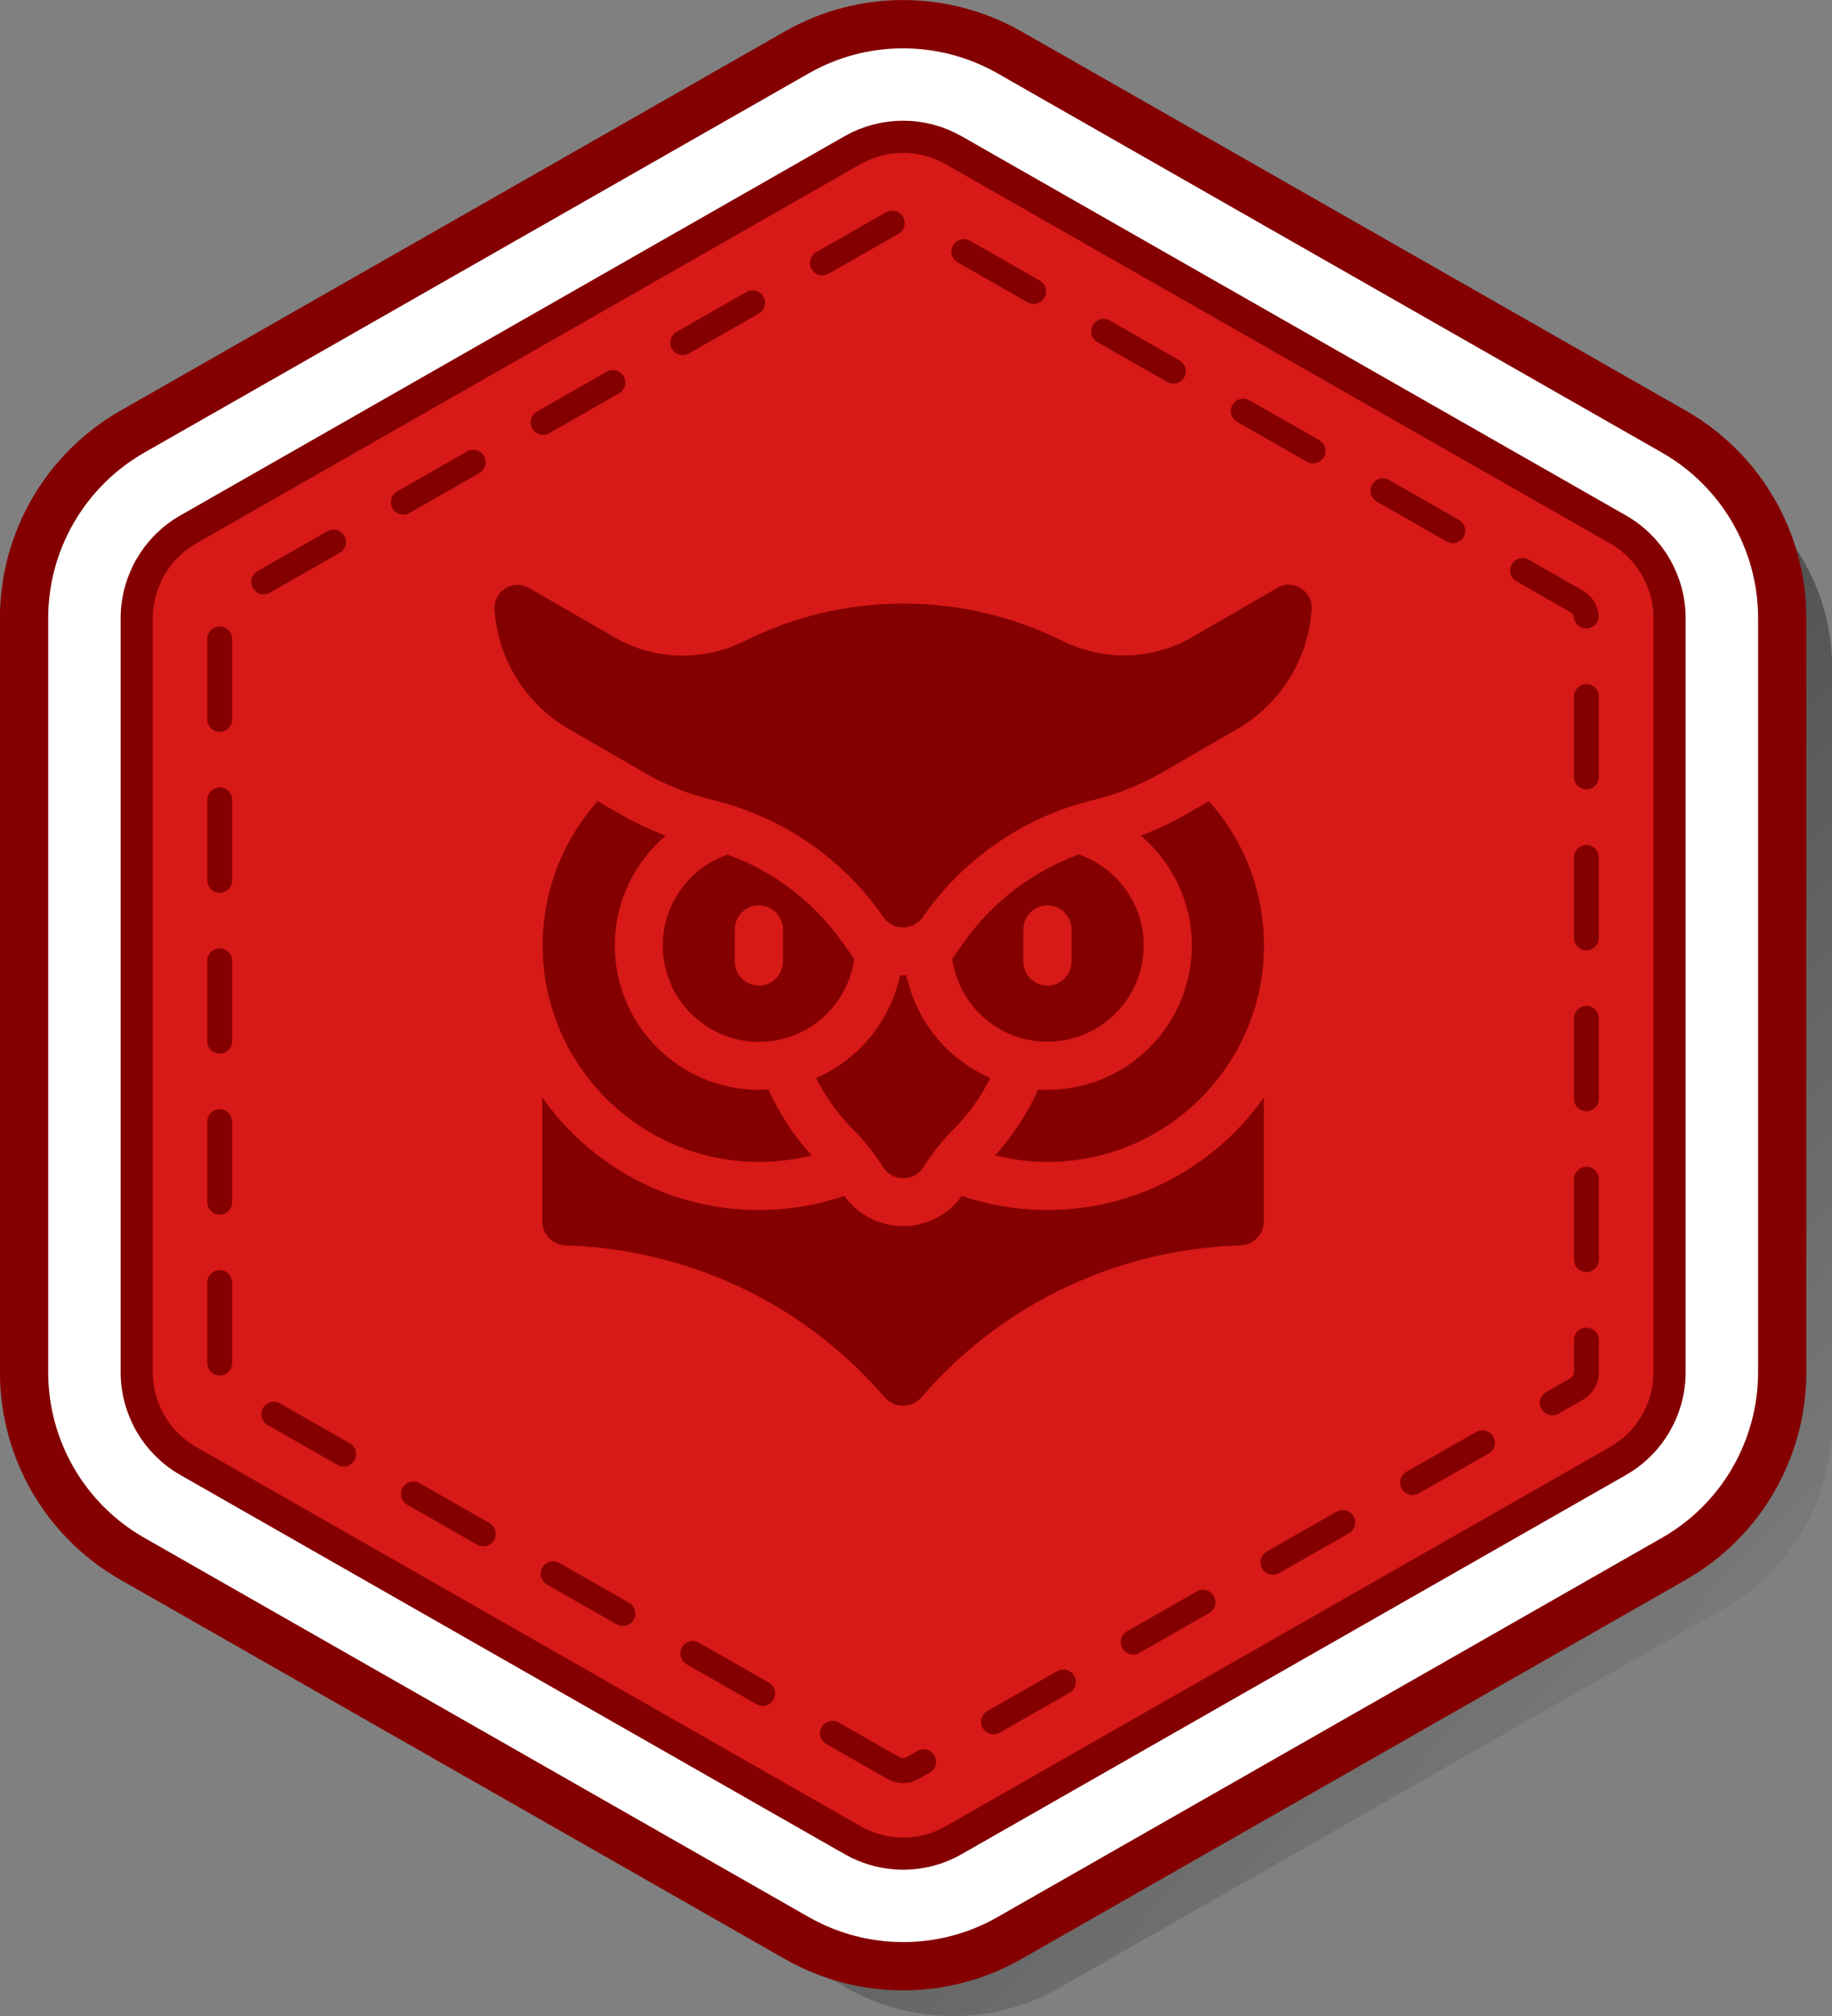 <svg xmlns="http://www.w3.org/2000/svg" xmlns:xlink="http://www.w3.org/1999/xlink" x="0px" y="0px" viewBox="0 0 110.4 121.45" style="enable-background:new 0 0 110.4 121.45;" xml:space="preserve"><rect x="0" y="0" width="110.4" height="121.45" fill="#808080" stroke="none"/><style type="text/css">	.st0{fill:#595957;}	.st1{fill:#8F7DB8;}	.st2{fill:#1646B2;}	.st3{fill:#5C3188;}	.st4{opacity:0.51;fill:#FFFFFF;}	.st5{opacity:0.61;fill:#8F7DB8;}	.st6{fill:#F9B214;}	.st7{opacity:0.51;}	.st8{fill:#FFFFFF;}	.st9{fill:url(#SVGID_00000119085234100651266090000005843170705493295547_);}	.st10{fill:url(#SVGID_00000018198192095052897300000004839353079062171311_);}	.st11{fill:url(#SVGID_00000096756616451222878190000015950872720952214969_);}	.st12{fill:url(#SVGID_00000146480116761935395060000008573347655149159312_);}	.st13{fill:url(#SVGID_00000138560257466885630540000012605265193004702380_);}	.st14{fill:url(#SVGID_00000182516861369113872820000002717640494259639730_);}	.st15{fill:url(#SVGID_00000127016541126914222250000014597428710250872457_);}	.st16{fill:url(#SVGID_00000023283504989112953790000011793353549559964846_);}	.st17{fill:url(#SVGID_00000055687165208794460020000016835733949800885912_);}	.st18{fill:url(#SVGID_00000177465456855973662430000005228081510565170105_);}	.st19{fill:url(#SVGID_00000159447290440561633350000014564514194856200636_);}	.st20{fill:#AAC8E3;}	.st21{fill:url(#SVGID_00000013152187214000243080000014140996638694722989_);}	.st22{fill:url(#SVGID_00000064339016532502558190000010244626411659321232_);}	.st23{fill:url(#SVGID_00000168810311947053848650000007427243456703864995_);}	.st24{fill:#473413;}	.st25{fill:url(#SVGID_00000044895160892825899080000011117648661983159481_);}	.st26{fill:#AEA9C9;}	.st27{fill:url(#SVGID_00000133503725671445652090000015988660942829677487_);}	.st28{fill:#241804;}	.st29{fill:url(#SVGID_00000128458221631722912080000005822987416500659868_);}	.st30{fill:#E09641;}	.st31{fill:#D48428;}	.st32{fill:#443E37;}	.st33{fill:#7F5526;}	.st34{fill:url(#SVGID_00000119097940194925317120000004631491478073232314_);}	.st35{fill:#A87848;}	.st36{fill:#6A8936;}	.st37{fill:#9CB75C;}	.st38{fill:#536B25;}	.st39{fill:url(#SVGID_00000067917706150314357760000017455251677697701772_);}	.st40{fill:url(#SVGID_00000057865226652211362410000010472470187541143467_);}	.st41{fill:url(#SVGID_00000126323366983349928810000010082922806980499625_);}	.st42{fill:#A0C14F;}	.st43{fill:#7FA03F;}	.st44{fill:url(#SVGID_00000174569664572377157040000010707476188656165023_);}	.st45{fill:url(#SVGID_00000119828846203237201270000015798739439421110660_);}	.st46{fill:url(#SVGID_00000152972525551202043810000003804373797298758588_);}	.st47{opacity:0.5;fill:#536B25;}	.st48{fill:url(#SVGID_00000127004376326772994720000003269753511151541673_);}	.st49{fill:#727026;}	.st50{fill:#8C8C33;}	.st51{fill:#A8AD44;}	.st52{fill:url(#SVGID_00000029004583756128460100000013684423290099432124_);}	.st53{opacity:0.25;fill:#75606D;}	.st54{fill:#BFBF51;}	.st55{fill:url(#SVGID_00000156559581979880529700000010799809975624826814_);}	.st56{fill:#935328;}	.st57{fill:#724120;}	.st58{fill:url(#SVGID_00000071540446762943335990000001975934539909432472_);}	.st59{fill:#F7C954;}	.st60{fill:#DBA733;}	.st61{clip-path:url(#SVGID_00000065032172880868375820000011376585856761580456_);}	.st62{fill:url(#SVGID_00000076587398246151284860000011316652503553870266_);}	.st63{fill:url(#SVGID_00000063607287941363497820000018244221459838912959_);}	.st64{fill:url(#SVGID_00000093169136867531136290000003736142576597835437_);}	.st65{fill:url(#SVGID_00000013193606690099163530000001771915864918369179_);}	.st66{fill:#082A40;}	.st67{fill:url(#SVGID_00000116951305743341415850000003494432608718797492_);}	.st68{fill:url(#SVGID_00000170960551174290915980000013275061196796098450_);}	.st69{fill:url(#SVGID_00000089560738954341068030000008388787203542257316_);}	.st70{fill:url(#SVGID_00000116914966449595191040000005849247758995917451_);}	.st71{fill:url(#SVGID_00000109726434018739327740000007617419759941282462_);}	.st72{fill:url(#SVGID_00000112601142803097732730000006467987676088076196_);}	.st73{fill:url(#SVGID_00000032610856222683377840000000720805632456191141_);}	.st74{fill:url(#SVGID_00000024704304966880724900000006572471569702461837_);}	.st75{fill:url(#SVGID_00000159451566785896471840000012131792551682677427_);}	.st76{fill:url(#SVGID_00000083082431497894366490000010278246414427519117_);}	.st77{fill:url(#SVGID_00000137102701491137108000000015211308884239892408_);}	.st78{fill:url(#SVGID_00000146473923124673204400000004775008498658612155_);}	.st79{fill:url(#SVGID_00000015330643768565577880000005658968258641765554_);}	.st80{fill:url(#SVGID_00000099619650115269723810000017551958875557877173_);}	.st81{fill:url(#SVGID_00000106833492667431683590000016059593414084355971_);}	.st82{fill:url(#SVGID_00000120544283207376135580000005547919231004786088_);}	.st83{fill:#E5E5E5;}	.st84{fill:#17C66E;}	.st85{opacity:0.48;fill:url(#SVGID_00000144321086264727991820000002996287721453859990_);}	.st86{fill:#FFFFFF;stroke:#006D34;stroke-width:2.908;stroke-miterlimit:10;}	.st87{fill:#17C66E;stroke:#006D34;stroke-width:1.939;stroke-miterlimit:10;}	.st88{fill:#006D34;}	.st89{fill:none;stroke:#006D34;stroke-width:1.5;stroke-linecap:round;stroke-miterlimit:10;stroke-dasharray:4.846;}			.st90{fill:url(#SVGID_00000142153363133149234030000010141088628920644493_);stroke:url(#SVGID_00000116222616138178121020000013225025547894746030_);stroke-width:2.5;stroke-miterlimit:10;}	.st91{opacity:0.48;fill:url(#SVGID_00000001664569940335134010000007434416476038723734_);}	.st92{fill:#FFFFFF;stroke:#5C3188;stroke-width:3.223;stroke-miterlimit:10;}	.st93{fill:none;stroke:#FFFFFF;stroke-width:1.2;stroke-linecap:round;stroke-miterlimit:10;stroke-dasharray:4.887,4.887;}	.st94{fill:#93BFE7;}	.st95{opacity:0.48;fill:url(#SVGID_00000048493396464843061670000008473271742607328703_);}	.st96{fill:#FFFFFF;stroke:#0A5787;stroke-width:2.908;stroke-miterlimit:10;}	.st97{fill:#93BFE7;stroke:#0A5787;stroke-width:1.939;stroke-miterlimit:10;}	.st98{fill:#0A5787;}	.st99{fill:none;stroke:#0A5787;stroke-width:1.5;stroke-linecap:round;stroke-miterlimit:10;stroke-dasharray:4.846;}	.st100{fill:#FFCE00;}	.st101{opacity:0.48;fill:url(#SVGID_00000132055031612954561720000003796549986492571306_);}	.st102{fill:#FFFFFF;stroke:#8E7300;stroke-width:2.908;stroke-miterlimit:10;}	.st103{fill:#FFCE00;stroke:#8E7300;stroke-width:1.939;stroke-miterlimit:10;}	.st104{fill:#8E7300;}	.st105{fill:none;stroke:#8E7300;stroke-width:1.5;stroke-linecap:round;stroke-miterlimit:10;stroke-dasharray:4.846;}	.st106{opacity:0.48;fill:url(#SVGID_00000044890906217573152860000005987635037592091313_);}	.st107{fill:#FFFFFF;stroke:#5EB3DD;stroke-width:2.908;stroke-miterlimit:10;}	.st108{fill:#1646B2;stroke:#5EB3DD;stroke-width:1.939;stroke-miterlimit:10;}	.st109{fill:#83CFED;}	.st110{fill:none;stroke:#83CFED;stroke-width:1.5;stroke-linecap:round;stroke-miterlimit:10;stroke-dasharray:4.846;}	.st111{fill:#D71918;}	.st112{opacity:0.48;fill:url(#SVGID_00000021116947777624138610000001343315870493804182_);}	.st113{fill:#FFFFFF;stroke:#840000;stroke-width:2.908;stroke-miterlimit:10;}	.st114{fill:#D71918;stroke:#840000;stroke-width:1.939;stroke-miterlimit:10;}	.st115{fill:#840000;}	.st116{fill:none;stroke:#840000;stroke-width:1.5;stroke-linecap:round;stroke-miterlimit:10;stroke-dasharray:4.846;}	.st117{fill:none;stroke:#5C3188;stroke-width:2.08;stroke-linecap:round;stroke-miterlimit:10;}	.st118{fill:#009A6C;}	.st119{fill:#064C2E;}	.st120{fill:#063D22;}	.st121{fill:#DA341F;}	.st122{fill:#00937C;}	.st123{fill:#845534;stroke:#000000;stroke-width:0.984;stroke-linecap:round;stroke-linejoin:round;stroke-miterlimit:10;}	.st124{fill:#ADB3C9;stroke:#000000;stroke-width:0.984;stroke-linecap:round;stroke-linejoin:round;stroke-miterlimit:10;}	.st125{fill:none;stroke:#000000;stroke-width:0.984;stroke-linecap:round;stroke-linejoin:round;stroke-miterlimit:10;}	.st126{fill:#D01317;stroke:#000000;stroke-width:0.984;stroke-linejoin:round;stroke-miterlimit:10;}	.st127{fill:#FCE7CC;stroke:#000000;stroke-width:0.984;stroke-linejoin:round;stroke-miterlimit:10;}	.st128{fill:#32BDEF;stroke:#000000;stroke-width:0.984;stroke-linejoin:round;stroke-miterlimit:10;}	.st129{fill:#3253A0;stroke:#000000;stroke-width:0.984;stroke-linejoin:round;stroke-miterlimit:10;}	.st130{fill:#F5A22F;stroke:#000000;stroke-width:0.984;stroke-linecap:round;stroke-miterlimit:10;}	.st131{fill:#FCE7CC;stroke:#000000;stroke-width:0.752;stroke-linejoin:round;stroke-miterlimit:10;}	.st132{fill:#F8AE37;}	.st133{fill:#848484;}	.st134{fill:none;stroke:#FFFFFF;stroke-width:6.2;stroke-linecap:round;stroke-linejoin:round;stroke-miterlimit:10;}	.st135{fill:none;stroke:#009A6C;stroke-width:2;stroke-linecap:round;stroke-miterlimit:10;}			.st136{clip-path:url(#SVGID_00000040571041902789008190000009994963120003664051_);fill:none;stroke:#8F7DB8;stroke-width:1.3;stroke-miterlimit:10;}	.st137{clip-path:url(#SVGID_00000040571041902789008190000009994963120003664051_);}	.st138{fill:none;stroke:#F9B214;stroke-miterlimit:10;}			.st139{clip-path:url(#SVGID_00000040571041902789008190000009994963120003664051_);fill:none;stroke:#009A6C;stroke-width:1.3;stroke-miterlimit:10;}	.st140{fill:none;stroke:#FFFFFF;stroke-miterlimit:10;}	.st141{fill-rule:evenodd;clip-rule:evenodd;fill:#FFFFFF;}	.st142{fill:#9085BE;}	.st143{fill:#5C3288;}	.st144{fill:#00996C;}	.st145{fill:#13493B;}	.st146{fill-rule:evenodd;clip-rule:evenodd;fill:#5C3188;}	.st147{fill:url(#SVGID_00000010275016790076617130000015227867250832395452_);}	.st148{fill:none;stroke:#7A5203;stroke-width:4.131;stroke-linecap:round;stroke-linejoin:round;stroke-miterlimit:10;}			.st149{clip-path:url(#SVGID_00000160175462621399173650000004160488159281418906_);fill:none;stroke:#8F7DB8;stroke-width:1.3;stroke-miterlimit:10;}	.st150{clip-path:url(#SVGID_00000160175462621399173650000004160488159281418906_);}			.st151{clip-path:url(#SVGID_00000160175462621399173650000004160488159281418906_);fill:none;stroke:#009A6C;stroke-width:1.3;stroke-miterlimit:10;}	.st152{fill:url(#SVGID_00000073694135710923140090000000618927425223252117_);}			.st153{clip-path:url(#SVGID_00000150813488863198044440000008416667050972537476_);fill:none;stroke:#8F7DB8;stroke-width:1.3;stroke-miterlimit:10;}	.st154{clip-path:url(#SVGID_00000150813488863198044440000008416667050972537476_);}			.st155{clip-path:url(#SVGID_00000150813488863198044440000008416667050972537476_);fill:none;stroke:#009A6C;stroke-width:1.3;stroke-miterlimit:10;}	.st156{fill:url(#SVGID_00000088110933798678313880000010687956399812665274_);}			.st157{clip-path:url(#SVGID_00000106126439950289716720000007833493453406975660_);fill:none;stroke:#8F7DB8;stroke-width:1.3;stroke-miterlimit:10;}	.st158{clip-path:url(#SVGID_00000106126439950289716720000007833493453406975660_);}			.st159{clip-path:url(#SVGID_00000106126439950289716720000007833493453406975660_);fill:none;stroke:#009A6C;stroke-width:1.3;stroke-miterlimit:10;}	.st160{fill:url(#SVGID_00000044898604541113378940000010322956175561638803_);}	.st161{clip-path:url(#SVGID_00000117676702623009213680000011141818149385022128_);}			.st162{clip-path:url(#SVGID_00000024706362926131968470000012562150685705630120_);fill:none;stroke:#8F7DB8;stroke-width:1.3;stroke-miterlimit:10;}	.st163{clip-path:url(#SVGID_00000024706362926131968470000012562150685705630120_);}			.st164{clip-path:url(#SVGID_00000024706362926131968470000012562150685705630120_);fill:none;stroke:#009A6C;stroke-width:1.3;stroke-miterlimit:10;}	.st165{fill:url(#SVGID_00000155118507888321378500000010388770061332628891_);}	.st166{fill:none;stroke:#FFFFFF;stroke-width:3.792;stroke-linecap:round;stroke-linejoin:round;stroke-miterlimit:10;}	.st167{fill:url(#SVGID_00000113325523473342976400000007696648522674251167_);}			.st168{clip-path:url(#SVGID_00000066493806407600769550000017578890014365824444_);fill:none;stroke:#8F7DB8;stroke-width:1.3;stroke-miterlimit:10;}	.st169{clip-path:url(#SVGID_00000066493806407600769550000017578890014365824444_);}			.st170{clip-path:url(#SVGID_00000066493806407600769550000017578890014365824444_);fill:none;stroke:#009A6C;stroke-width:1.3;stroke-miterlimit:10;}	.st171{fill:url(#SVGID_00000015355742954929017590000007442023655572853944_);}	.st172{fill:url(#SVGID_00000053534899015101409170000005024867031211063969_);}	.st173{fill:url(#SVGID_00000096041725380990440880000009932944993281337220_);}			.st174{clip-path:url(#SVGID_00000156546659009057672670000016323868795011430028_);fill:none;stroke:#8F7DB8;stroke-width:1.3;stroke-miterlimit:10;}	.st175{clip-path:url(#SVGID_00000156546659009057672670000016323868795011430028_);}			.st176{clip-path:url(#SVGID_00000156546659009057672670000016323868795011430028_);fill:none;stroke:#009A6C;stroke-width:1.3;stroke-miterlimit:10;}	.st177{fill:url(#SVGID_00000015350010363469107210000017850090000524623531_);}			.st178{clip-path:url(#SVGID_00000157296047785878572530000008175936223506763941_);fill:none;stroke:#8F7DB8;stroke-width:1.3;stroke-miterlimit:10;}	.st179{clip-path:url(#SVGID_00000157296047785878572530000008175936223506763941_);}			.st180{clip-path:url(#SVGID_00000157296047785878572530000008175936223506763941_);fill:none;stroke:#009A6C;stroke-width:1.3;stroke-miterlimit:10;}	.st181{fill:url(#SVGID_00000046324239797512664280000012632111482060674176_);}			.st182{clip-path:url(#SVGID_00000155122152268280295740000012025996677965025972_);fill:none;stroke:#8F7DB8;stroke-width:1.3;stroke-miterlimit:10;}	.st183{clip-path:url(#SVGID_00000155122152268280295740000012025996677965025972_);}			.st184{clip-path:url(#SVGID_00000155122152268280295740000012025996677965025972_);fill:none;stroke:#009A6C;stroke-width:1.3;stroke-miterlimit:10;}	.st185{fill:url(#SVGID_00000032616438560420022660000003413435046773280128_);}	.st186{fill:url(#SVGID_00000094590442519429049010000013258930332221186693_);}	.st187{fill:url(#SVGID_00000044870648496465870000000004895180502864735149_);}	.st188{fill:#F2F2F2;}	.st189{opacity:0.48;fill:url(#SVGID_00000039835514470621702160000012419274225782521268_);}	.st190{opacity:0.48;fill:url(#SVGID_00000134967523183876050300000004546706231329642138_);}	.st191{fill:#FFFFFF;stroke:#5C3188;stroke-width:2.908;stroke-miterlimit:10;}	.st192{fill:#8F7DB8;stroke:#5C3188;stroke-width:1.939;stroke-miterlimit:10;}	.st193{fill:none;stroke:#5C3188;stroke-width:1.5;stroke-linecap:round;stroke-miterlimit:10;stroke-dasharray:4.846;}	.st194{fill:none;stroke:#FFFFFF;stroke-width:2.731;stroke-linecap:round;stroke-linejoin:round;stroke-miterlimit:13.333;}	.st195{opacity:0.48;fill:url(#SVGID_00000016757265178328585920000004096865044871411111_);}	.st196{fill:#C89C66;}	.st197{opacity:0.48;fill:url(#SVGID_00000183218756029560023640000003830358597166007206_);}	.st198{fill:#FFFFFF;stroke:#8E5E29;stroke-width:2.908;stroke-miterlimit:10;}	.st199{fill:#C89C66;stroke:#8E5E29;stroke-width:1.939;stroke-miterlimit:10;}	.st200{fill:none;stroke:#8E5E29;stroke-width:1.5;stroke-linecap:round;stroke-miterlimit:10;stroke-dasharray:4.846;}	.st201{fill:#8E5E29;}	.st202{opacity:0.48;fill:url(#SVGID_00000104673273446726384860000006113649598228104834_);}	.st203{opacity:0.48;fill:url(#SVGID_00000041253411075239984360000007976406033193614998_);}	.st204{opacity:0.48;fill:url(#SVGID_00000049910408622064739780000007872753860648978111_);}			.st205{clip-path:url(#SVGID_00000013871136504266477440000007778979477489808830_);fill:none;stroke:#8F7DB8;stroke-width:1.3;stroke-miterlimit:10;}	.st206{clip-path:url(#SVGID_00000013871136504266477440000007778979477489808830_);}			.st207{clip-path:url(#SVGID_00000013871136504266477440000007778979477489808830_);fill:none;stroke:#009A6C;stroke-width:1.3;stroke-miterlimit:10;}	.st208{fill:url(#SVGID_00000138545395401688821090000003605584086249876415_);}	.st209{fill:url(#SVGID_00000039848098432812027390000007486470976587516090_);}	.st210{fill:url(#SVGID_00000070820476792569976160000009317417143157801093_);}	.st211{fill:none;stroke:#7A5203;stroke-width:4.465;stroke-linecap:round;stroke-linejoin:round;stroke-miterlimit:10;}			.st212{clip-path:url(#SVGID_00000034050984293714948470000007800353264114948231_);fill:none;stroke:#8F7DB8;stroke-width:1.3;stroke-miterlimit:10;}	.st213{clip-path:url(#SVGID_00000034050984293714948470000007800353264114948231_);}			.st214{clip-path:url(#SVGID_00000034050984293714948470000007800353264114948231_);fill:none;stroke:#009A6C;stroke-width:1.3;stroke-miterlimit:10;}	.st215{fill:url(#SVGID_00000005258810098121902260000013042837390143396494_);}	.st216{opacity:0.48;fill:url(#SVGID_00000103945147836496409770000002096438843391106717_);}	.st217{fill:#FFFFFF;stroke:#0A5787;stroke-width:3.356;stroke-miterlimit:10;}	.st218{fill:#93BFE7;stroke:#0A5787;stroke-width:2.237;stroke-miterlimit:10;}	.st219{fill:none;stroke:#0A5787;stroke-width:1.731;stroke-linecap:round;stroke-miterlimit:10;stroke-dasharray:5.592;}	.st220{fill:url(#SVGID_00000110466830848598866840000010732730980841210302_);}	.st221{fill:url(#SVGID_00000055668693090461810160000018013746652952948120_);}	.st222{opacity:0.48;fill:url(#SVGID_00000139267464130808542130000011724539764162737294_);}	.st223{fill:#FFFFFF;stroke:#5EB3DD;stroke-width:3.356;stroke-miterlimit:10;}	.st224{fill:#1646B2;stroke:#5EB3DD;stroke-width:2.237;stroke-miterlimit:10;}	.st225{fill:none;stroke:#83CFED;stroke-width:1.731;stroke-linecap:round;stroke-miterlimit:10;stroke-dasharray:5.592;}	.st226{opacity:0.48;fill:url(#SVGID_00000083789057712718274690000018321735377520045192_);}	.st227{fill:#FFFFFF;stroke:#8E7300;stroke-width:3.356;stroke-miterlimit:10;}	.st228{fill:#FFCE00;stroke:#8E7300;stroke-width:2.237;stroke-miterlimit:10;}	.st229{fill:none;stroke:#8E7300;stroke-width:1.731;stroke-linecap:round;stroke-miterlimit:10;stroke-dasharray:5.592;}			.st230{clip-path:url(#SVGID_00000176746844027868916300000017291616931360844204_);fill:none;stroke:#8F7DB8;stroke-width:1.3;stroke-miterlimit:10;}	.st231{clip-path:url(#SVGID_00000176746844027868916300000017291616931360844204_);}			.st232{clip-path:url(#SVGID_00000176746844027868916300000017291616931360844204_);fill:none;stroke:#009A6C;stroke-width:1.3;stroke-miterlimit:10;}	.st233{fill:url(#SVGID_00000140718195073456824920000005598090903469318037_);}	.st234{fill:url(#SVGID_00000116222973707742457730000013641661342814527366_);}	.st235{fill:url(#SVGID_00000115482399556153045100000009755345661690399144_);}			.st236{clip-path:url(#SVGID_00000003803820688760083480000011110832345791534759_);fill:none;stroke:#8F7DB8;stroke-width:1.3;stroke-miterlimit:10;}	.st237{clip-path:url(#SVGID_00000003803820688760083480000011110832345791534759_);}			.st238{clip-path:url(#SVGID_00000003803820688760083480000011110832345791534759_);fill:none;stroke:#009A6C;stroke-width:1.3;stroke-miterlimit:10;}	.st239{fill:url(#SVGID_00000057150533841272874400000012133115868765048454_);}	.st240{fill:url(#SVGID_00000158736027269392844380000016547396741721947041_);}	.st241{fill:url(#SVGID_00000183214413505828327740000005908482734110918050_);}	.st242{fill:url(#SVGID_00000041286095217081353860000007744309588799763124_);}	.st243{fill:url(#SVGID_00000012440094265854191810000011367428968073738925_);}	.st244{fill:none;stroke:#FFFFFF;stroke-width:4.465;stroke-linecap:round;stroke-linejoin:round;stroke-miterlimit:10;}			.st245{clip-path:url(#SVGID_00000134948691740805853610000009945515464055485363_);fill:none;stroke:#8F7DB8;stroke-width:1.3;stroke-miterlimit:10;}	.st246{clip-path:url(#SVGID_00000134948691740805853610000009945515464055485363_);}			.st247{clip-path:url(#SVGID_00000134948691740805853610000009945515464055485363_);fill:none;stroke:#009A6C;stroke-width:1.3;stroke-miterlimit:10;}	.st248{fill:url(#SVGID_00000106130986332162411860000012459032229983579527_);}	.st249{fill:url(#SVGID_00000008867200764034593770000007324384019919683458_);}	.st250{fill:url(#SVGID_00000072253583311175026410000004539420266777385871_);}			.st251{clip-path:url(#SVGID_00000065033068050023347940000004298434600734244510_);fill:none;stroke:#8F7DB8;stroke-width:1.3;stroke-miterlimit:10;}	.st252{clip-path:url(#SVGID_00000065033068050023347940000004298434600734244510_);}			.st253{clip-path:url(#SVGID_00000065033068050023347940000004298434600734244510_);fill:none;stroke:#009A6C;stroke-width:1.3;stroke-miterlimit:10;}	.st254{fill:url(#SVGID_00000041273394833319796320000010393000216988563110_);}	.st255{fill:url(#SVGID_00000116958130451660345320000010778549869374275489_);}	.st256{fill:url(#SVGID_00000067213816669523235400000015634220162158998455_);}	.st257{opacity:0.48;fill:url(#SVGID_00000136410597323411472880000000144457426276458928_);}	.st258{fill:#FFFFFF;stroke:#840000;stroke-width:3.356;stroke-miterlimit:10;}	.st259{fill:#D71918;stroke:#840000;stroke-width:2.237;stroke-miterlimit:10;}	.st260{fill:none;stroke:#840000;stroke-width:1.731;stroke-linecap:round;stroke-miterlimit:10;stroke-dasharray:5.592;}	.st261{fill:url(#SVGID_00000122709583363316512370000007729194766352928428_);}	.st262{fill:url(#SVGID_00000004539952205292939510000002150022131589803949_);}	.st263{opacity:0.48;fill:url(#SVGID_00000119816071168810894880000004958704877683306882_);}	.st264{fill:url(#SVGID_00000114754333565034196290000003267372664521998220_);}	.st265{fill:url(#SVGID_00000056394541431227187410000013363630725762891426_);}	.st266{fill:url(#SVGID_00000003082719907894752470000011054488839986215071_);}	.st267{fill:url(#SVGID_00000042730957442800690450000001965379815607100320_);}	.st268{fill:url(#SVGID_00000011030057515305296940000015210312397307149465_);}	.st269{fill:url(#SVGID_00000050654903712547755530000010388318780623502994_);}	.st270{fill:url(#SVGID_00000148660562260984778170000006921612092098218116_);}	.st271{fill:url(#SVGID_00000173863030349073125690000009092591311592300691_);}	.st272{fill:url(#SVGID_00000173144668587987757510000005630522633562059430_);}	.st273{fill:url(#SVGID_00000036247875757865288020000001852633562941960857_);}	.st274{fill:url(#SVGID_00000088814916308674511600000013025450135861678229_);}	.st275{fill:url(#SVGID_00000140715113214626223180000012197302322885972640_);}	.st276{fill:url(#SVGID_00000173125002935746611980000001421801300851408548_);}	.st277{fill:url(#SVGID_00000047043902997517359940000006491516551606990007_);}	.st278{fill:url(#SVGID_00000042006261223780690470000006151411698851621289_);}	.st279{fill:url(#SVGID_00000003065291282452776080000002466910399290622081_);}	.st280{fill:url(#SVGID_00000025434510174685872090000001525150931627831191_);}	.st281{fill:url(#SVGID_00000064324650811685175550000007780534790507416211_);}	.st282{fill:url(#SVGID_00000067951397164310342010000007748943779378070959_);}	.st283{fill:url(#SVGID_00000103253584594464637630000001680390708122380734_);}	.st284{fill:url(#SVGID_00000045582091431065463740000016430166128025678231_);}	.st285{fill:url(#SVGID_00000022542250062906341150000005637070123526645678_);}	.st286{fill:url(#SVGID_00000039113377825395659990000013399955703969194169_);}	.st287{fill:url(#SVGID_00000059282673273117487010000001942924402795834552_);}	.st288{fill:url(#SVGID_00000034773639640931232430000009289237146022679480_);}	.st289{fill:url(#SVGID_00000119832689842756121120000000345427980007013296_);}	.st290{fill:url(#SVGID_00000076600202929607683700000008226694978971748001_);}	.st291{fill:url(#SVGID_00000082359754115112458330000004783962606003332517_);}	.st292{clip-path:url(#SVGID_00000156564598046331370990000000312895787079787415_);}	.st293{fill:url(#SVGID_00000077320459785666666760000013069438463745709499_);}	.st294{fill:url(#SVGID_00000096739760193448559080000002375155307157775782_);}	.st295{fill:url(#SVGID_00000103261215627364649690000010469725746045492923_);}	.st296{fill:url(#SVGID_00000002372974196154954120000011199551273945947542_);}	.st297{fill:url(#SVGID_00000008845489464829486170000007051396232930879935_);}	.st298{fill:url(#SVGID_00000014614720310238622620000014856402794647914147_);}	.st299{fill:url(#SVGID_00000028291729677796736140000016409011083723419271_);}	.st300{fill:url(#SVGID_00000150065357287519616940000009896986265732555933_);}	.st301{fill:url(#SVGID_00000042696711894086995080000008722344171568392076_);}	.st302{fill:url(#SVGID_00000125589945259841417190000008135692176862462863_);}	.st303{fill:url(#SVGID_00000138544152973433291510000001944334914125137302_);}	.st304{fill:url(#SVGID_00000009549785164264301670000006258097372308914075_);}	.st305{fill:url(#SVGID_00000031206707633086859200000013905036308352206755_);}	.st306{fill:url(#SVGID_00000150797121108477422740000003369790799787086494_);}	.st307{fill:url(#SVGID_00000114039501999045412130000009638655863990574262_);}	.st308{fill:url(#SVGID_00000057856415285534050950000009601075454135252652_);}	.st309{fill:url(#SVGID_00000045577410964345535410000001181731634612366509_);}	.st310{fill:url(#SVGID_00000131325544770328411410000010181515788627763088_);}	.st311{fill:url(#SVGID_00000152221808472127665520000006177281488883895976_);}	.st312{fill:url(#SVGID_00000101084399839531575330000014275346768197207705_);}	.st313{opacity:0.48;fill:url(#SVGID_00000181079849971842520380000010850304533850167698_);}	.st314{opacity:0.48;fill:url(#SVGID_00000109015568338154163280000006542491029589667498_);}	.st315{opacity:0.48;fill:url(#SVGID_00000141415411379530238570000007938763973143763853_);}	.st316{opacity:0.48;fill:url(#SVGID_00000027593422417177861010000007698570885610353585_);}	.st317{opacity:0.48;fill:url(#SVGID_00000180333657628674140150000002683166534963615646_);}	.st318{opacity:0.48;fill:url(#SVGID_00000137830942426580291840000002960511405020873918_);}	.st319{opacity:0.48;fill:url(#SVGID_00000109007114382231895140000010676327778002810500_);}	.st320{opacity:0.48;fill:url(#SVGID_00000012468795735557249870000004711656148622136498_);}			.st321{fill:url(#SVGID_00000146495492160335157750000011526009347099968385_);stroke:url(#SVGID_00000103974838092201778560000016521394272624667786_);stroke-width:2.5;stroke-miterlimit:10;}	.st322{opacity:0.48;fill:url(#SVGID_00000119105558590284507070000007042587716113371030_);}			.st323{clip-path:url(#SVGID_00000092428973727480013540000004983785752825942962_);fill:none;stroke:#8F7DB8;stroke-width:1.3;stroke-miterlimit:10;}	.st324{clip-path:url(#SVGID_00000092428973727480013540000004983785752825942962_);}			.st325{clip-path:url(#SVGID_00000092428973727480013540000004983785752825942962_);fill:none;stroke:#009A6C;stroke-width:1.3;stroke-miterlimit:10;}	.st326{fill:url(#SVGID_00000029013878299050207460000008731950636187390865_);}	.st327{opacity:0.48;fill:url(#SVGID_00000165201709072977484460000011281464172627257246_);}	.st328{opacity:0.48;fill:url(#SVGID_00000044862038428399846320000001306567594942454439_);}	.st329{opacity:0.48;fill:url(#SVGID_00000098215150074003477980000013771556692403592362_);}	.st330{fill:#FFFFFF;stroke:#8E5E29;stroke-width:3.356;stroke-miterlimit:10;}	.st331{fill:#C89C66;stroke:#8E5E29;stroke-width:2.237;stroke-miterlimit:10;}	.st332{fill:none;stroke:#8E5E29;stroke-width:1.731;stroke-linecap:round;stroke-miterlimit:10;stroke-dasharray:5.592;}	.st333{opacity:0.48;fill:url(#SVGID_00000159436540602764114890000016129879728793998501_);}	.st334{fill:#FFFFFF;stroke:#006D34;stroke-width:3.356;stroke-miterlimit:10;}	.st335{fill:#17C66E;stroke:#006D34;stroke-width:2.237;stroke-miterlimit:10;}	.st336{fill:none;stroke:#006D34;stroke-width:1.731;stroke-linecap:round;stroke-miterlimit:10;stroke-dasharray:5.592;}	.st337{fill:#B80000;}	.st338{opacity:0.48;fill:url(#SVGID_00000004546024126810530980000010303972457212445068_);}	.st339{fill:#FFFFFF;stroke:#5C3188;stroke-width:3.356;stroke-miterlimit:10;}	.st340{fill:#8F7DB8;stroke:#5C3188;stroke-width:2.237;stroke-miterlimit:10;}	.st341{fill:none;stroke:#5C3188;stroke-width:1.731;stroke-linecap:round;stroke-miterlimit:10;stroke-dasharray:5.592;}	.st342{fill:none;stroke:#FFFFFF;stroke-width:3.151;stroke-linecap:round;stroke-linejoin:round;stroke-miterlimit:13.333;}	.st343{clip-path:url(#SVGID_00000052822431384648785210000000894782888551011224_);}	.st344{fill:#F7F7F7;}	.st345{clip-path:url(#SVGID_00000120520503311853199850000017581106613838635924_);}	.st346{clip-path:url(#SVGID_00000183929904871755146790000014997922518097535385_);}	.st347{clip-path:url(#SVGID_00000014615877648989234600000000322219705734896273_);}	.st348{clip-path:url(#SVGID_00000176021143044844425850000012111017290678087867_);}	.st349{opacity:0.13;fill:#F9B214;}	.st350{fill:#FFFFFF;stroke:#F9B214;stroke-width:1.122;stroke-miterlimit:10;}	.st351{opacity:0.28;fill:#92E5DA;}	.st352{fill:#FFFFFF;stroke:#3ED1BD;stroke-width:1.122;stroke-miterlimit:10;}	.st353{opacity:0.1;fill:#EC4040;}	.st354{fill:#FFFFFF;stroke:#EC4040;stroke-width:1.122;stroke-miterlimit:10;}	.st355{fill:none;stroke:#595957;stroke-width:1.122;stroke-miterlimit:10;}	.st356{fill:#FFFFFF;stroke:#EC4040;stroke-width:1.3;stroke-miterlimit:10;}	.st357{fill:#FFFFFF;stroke:#FF9100;stroke-width:1.3;stroke-miterlimit:10;}	.st358{fill:#FFFFFF;stroke:#5C3188;stroke-width:1.3;stroke-miterlimit:10;}	.st359{fill:none;stroke:#5C3188;stroke-width:2;stroke-linecap:round;stroke-miterlimit:10;}	.st360{fill:url(#SVGID_00000131359242471253212290000001394118383442440586_);}	.st361{fill:url(#SVGID_00000168834264646994892410000013124026676257028754_);}	.st362{fill:none;stroke:#FFFFFF;stroke-width:2.212;stroke-linecap:round;stroke-linejoin:round;stroke-miterlimit:10;}	.st363{opacity:0.48;fill:url(#SVGID_00000107561545460576413150000006560258573883176585_);}	.st364{opacity:0.48;fill:url(#SVGID_00000146494646709970279050000013628934231438224308_);}	.st365{fill:#FFFFFF;stroke:#6D0021;stroke-width:2.908;stroke-miterlimit:10;}	.st366{fill:#C61748;stroke:#6D0021;stroke-width:1.939;stroke-miterlimit:10;}	.st367{fill:none;stroke:#6D0021;stroke-width:1.5;stroke-linecap:round;stroke-miterlimit:10;stroke-dasharray:4.846;}	.st368{opacity:0.48;fill:url(#SVGID_00000180359967296278347310000014642722970603925144_);}	.st369{fill:#FFFFFF;stroke:#B56700;stroke-width:2.908;stroke-miterlimit:10;}	.st370{fill:#E28D1A;stroke:#B56700;stroke-width:1.939;stroke-miterlimit:10;}	.st371{fill:none;stroke:#B56700;stroke-width:1.5;stroke-linecap:round;stroke-miterlimit:10;stroke-dasharray:4.846;}	.st372{opacity:0.48;fill:url(#SVGID_00000004526244127742757800000008563897998616857002_);}	.st373{fill:#FFFFFF;stroke:#47006D;stroke-width:2.908;stroke-miterlimit:10;}	.st374{fill:#8C17C6;stroke:#47006D;stroke-width:1.939;stroke-miterlimit:10;}	.st375{fill:none;stroke:#47006D;stroke-width:1.5;stroke-linecap:round;stroke-miterlimit:10;stroke-dasharray:4.846;}	.st376{opacity:0.48;fill:url(#SVGID_00000083802978286288789040000008120983644596621219_);}	.st377{fill:#FFFFFF;stroke:#003A6D;stroke-width:2.908;stroke-miterlimit:10;}	.st378{fill:#1771C6;stroke:#003A6D;stroke-width:1.939;stroke-miterlimit:10;}	.st379{fill:none;stroke:#003A6D;stroke-width:1.5;stroke-linecap:round;stroke-miterlimit:10;stroke-dasharray:4.846;}	.st380{opacity:0.48;fill:url(#SVGID_00000178925646703509103900000008572166827806527389_);}	.st381{fill:#FFFFFF;stroke:#B88A00;stroke-width:2.908;stroke-miterlimit:10;}	.st382{fill:#E3B21A;stroke:#B88A00;stroke-width:1.939;stroke-miterlimit:10;}	.st383{fill:none;stroke:#B88A00;stroke-width:1.5;stroke-linecap:round;stroke-miterlimit:10;stroke-dasharray:4.846;}	.st384{opacity:0.48;fill:url(#SVGID_00000023258616495911893660000005285270703732127405_);}	.st385{fill:#FFFFFF;stroke:#008F83;stroke-width:2.908;stroke-miterlimit:10;}	.st386{fill:#19D3C7;stroke:#008F83;stroke-width:1.939;stroke-miterlimit:10;}	.st387{fill:none;stroke:#008F83;stroke-width:1.5;stroke-linecap:round;stroke-miterlimit:10;stroke-dasharray:4.846;}	.st388{opacity:0.48;fill:url(#SVGID_00000010294827265669991690000009711528488554233790_);}	.st389{fill:#FFFFFF;stroke:#426300;stroke-width:2.908;stroke-miterlimit:10;}	.st390{fill:#82BC16;stroke:#426300;stroke-width:1.939;stroke-miterlimit:10;}	.st391{fill:none;stroke:#426300;stroke-width:1.5;stroke-linecap:round;stroke-miterlimit:10;stroke-dasharray:4.846;}	.st392{fill:#426300;}	.st393{fill-rule:evenodd;clip-rule:evenodd;fill:#996D00;}	.st394{fill:#007F70;}	.st395{fill:#003A6D;}	.st396{fill:#995300;}	.st397{fill:#6D0021;}	.st398{fill:#47006D;}	.st399{fill:#E28D1A;}	.st400{fill:#C61748;}	.st401{fill:#8C17C6;}	.st402{fill:#1771C6;}	.st403{fill:#19D3C7;}	.st404{fill:#E3B21A;}	.st405{fill:#82BC16;}	.st406{fill:url(#SVGID_00000098902327657674082470000011269983200446292647_);}	.st407{fill:url(#SVGID_00000010993404123833594220000006573870907831450536_);}	.st408{fill:url(#SVGID_00000031925962258737448630000008170558919625072831_);}	.st409{fill:url(#SVGID_00000165926526747955237600000009063767605841022597_);}	.st410{fill:url(#SVGID_00000175283207444018450700000013738884991082620841_);}	.st411{fill:url(#SVGID_00000123440152047320621820000011995449937550894211_);}	.st412{fill:url(#SVGID_00000100342655111522037480000010909489152224386985_);}	.st413{fill:#A8A419;}	.st414{fill:url(#SVGID_00000075158173874583412460000004222058944399014843_);}	.st415{fill:#7A7A7A;}	.st416{fill:url(#SVGID_00000176028629906178456790000001925700775683282589_);}	.st417{fill:url(#SVGID_00000030453840124574707120000015480197786753152900_);}	.st418{fill:url(#SVGID_00000041998930476431174640000011344842920996333982_);}	.st419{fill:url(#SVGID_00000176760589456036546480000003071061002276739720_);}	.st420{fill:url(#SVGID_00000160191444723285094710000014322701988820107158_);}	.st421{fill:url(#SVGID_00000069376294499916980850000005219233843304653490_);}	.st422{fill:url(#SVGID_00000025424706095179744270000011328074195808860811_);}	.st423{fill:url(#SVGID_00000077299048796642942050000011078216111178613403_);}	.st424{fill:url(#SVGID_00000100374401240047854900000009592364375782638987_);}	.st425{fill:url(#SVGID_00000013879344698235551410000004399375622949239998_);}	.st426{fill:#624897;}	.st427{fill:url(#SVGID_00000019637213998159383670000017286379694426396574_);}	.st428{fill:url(#SVGID_00000096751116627391805390000018121118899365480335_);}	.st429{fill:#030304;}	.st430{fill:url(#SVGID_00000158716825906064779460000016962673244298475687_);}	.st431{fill:url(#SVGID_00000080208570389752650000000001543228471673600442_);}	.st432{fill:url(#SVGID_00000085949624534226050230000003030142308836523435_);}	.st433{fill:url(#SVGID_00000039850422166929899180000002099998724267978882_);}	.st434{fill:url(#SVGID_00000145045601581562679210000015153515267421180351_);}	.st435{fill:url(#SVGID_00000007393362393240081790000009283166269193389472_);}	.st436{fill:url(#SVGID_00000154397980404724873500000005905563817088505229_);}	.st437{fill:url(#SVGID_00000018936930270651823860000000152356323069170083_);}	.st438{fill:url(#SVGID_00000062879469591638357340000016679604279568672163_);}	.st439{fill:#C9A5C7;}	.st440{fill:url(#SVGID_00000138539026051819614740000016738043263714067362_);}	.st441{fill:url(#SVGID_00000040567106067752367470000008618050716668240787_);}	.st442{fill:url(#SVGID_00000158734866459766937100000001008610440064860085_);}	.st443{fill:url(#SVGID_00000124143678543701835000000012160475651177779091_);}	.st444{fill:#12493B;}	.st445{fill:url(#SVGID_00000131359415860328830680000004952847932257763462_);}	.st446{fill:url(#SVGID_00000036960726865011032670000007951397899609365926_);}	.st447{fill:url(#SVGID_00000071551935367302091190000017025687121892288154_);}	.st448{fill:url(#SVGID_00000168837974457234161990000017957885626707545776_);}	.st449{fill:url(#SVGID_00000145769881692898305870000000005033166152161673_);}	.st450{fill:url(#SVGID_00000182502144858015380720000018400766461675618466_);}	.st451{fill:url(#SVGID_00000061471979300556962420000006831959648031919784_);}	.st452{fill:url(#SVGID_00000064343141846700726630000004953235919208056193_);}	.st453{fill:url(#SVGID_00000166650586915272188050000010229884261865284542_);}	.st454{fill:url(#SVGID_00000058560144541737897510000016378464313566025630_);}	.st455{fill:url(#SVGID_00000170968439722121930360000007149361637054493079_);}	.st456{fill:none;stroke:#FFFFFF;stroke-width:2;stroke-linecap:round;stroke-miterlimit:10;}	.st457{opacity:0.67;fill:#5C3188;}	.st458{fill:none;stroke:#F9B214;stroke-width:4;stroke-linecap:round;stroke-miterlimit:10;}	.st459{opacity:0.48;fill:url(#SVGID_00000119804293949162796230000004825254101281941669_);}	.st460{opacity:0.48;fill:url(#SVGID_00000009570560885282769610000014236637327920409524_);}	.st461{display:none;}	.st462{display:inline;}	.st463{fill:none;stroke:#00472D;stroke-width:1.3;stroke-linecap:round;stroke-miterlimit:10;}			.st464{clip-path:url(#SVGID_00000111180611162023246900000002701443018138880178_);fill:none;stroke:#F9B214;stroke-width:0.75;stroke-miterlimit:10;}	.st465{fill:url(#SVGID_00000047764025884870469090000017977247888350293171_);}	.st466{fill:#7A5203;}	.st467{fill:url(#SVGID_00000140005285733659878370000011343204310663285389_);}	.st468{fill:none;stroke:#FFFFFF;stroke-width:0.902;stroke-linecap:round;stroke-linejoin:round;stroke-miterlimit:13.333;}	.st469{fill:none;stroke:#FFFFFF;stroke-width:0.902;stroke-linejoin:round;stroke-miterlimit:13.333;}			.st470{clip-path:url(#SVGID_00000173862089728058211630000013262811785356591550_);fill:none;stroke:#F9B214;stroke-width:0.75;stroke-miterlimit:10;}	.st471{fill:url(#SVGID_00000094614219957323039970000010649973433891575228_);}	.st472{fill:url(#SVGID_00000062915194990679389090000010291994428325423284_);}			.st473{clip-path:url(#SVGID_00000100342426639862993310000001429495499661135030_);fill:none;stroke:#F9B214;stroke-width:0.75;stroke-miterlimit:10;}	.st474{fill:url(#SVGID_00000103983426923688244240000015129378675146018469_);}	.st475{fill:url(#SVGID_00000006688796930163839060000013782990253038544802_);}	.st476{fill:#C6F4E4;}	.st477{display:inline;fill:#009A6C;}			.st478{clip-path:url(#SVGID_00000100368173135580085070000011415890234107331767_);fill:none;stroke:#F9B214;stroke-width:0.75;stroke-miterlimit:10;}	.st479{fill:url(#SVGID_00000058547172243318999640000006368093307763753364_);}	.st480{fill:url(#SVGID_00000110452272857921786750000002886661496421869227_);}			.st481{clip-path:url(#SVGID_00000170251494047634839020000012972402646568170679_);fill:none;stroke:#F9B214;stroke-width:0.75;stroke-miterlimit:10;}	.st482{fill:url(#SVGID_00000183239875902857450220000005724499280534142628_);}	.st483{fill:url(#SVGID_00000070100523264991516560000012280682492621032861_);}			.st484{clip-path:url(#SVGID_00000072240883572756240900000000933181853130800289_);fill:none;stroke:#F9B214;stroke-width:0.75;stroke-miterlimit:10;}	.st485{fill:url(#SVGID_00000125564470214674320900000002971465991463380616_);}	.st486{fill:url(#SVGID_00000111906662846976730590000008521366566319646089_);}			.st487{clip-path:url(#SVGID_00000091713609540632275680000004796942371873268876_);fill:none;stroke:#F9B214;stroke-width:0.75;stroke-miterlimit:10;}	.st488{fill:url(#SVGID_00000170245208287966108910000013669710307637027764_);}	.st489{fill:url(#SVGID_00000053533942528882607970000004675266406399959941_);}			.st490{clip-path:url(#SVGID_00000064343312973227987380000003173054657468746372_);fill:none;stroke:#F9B214;stroke-width:0.75;stroke-miterlimit:10;}	.st491{fill:url(#SVGID_00000032626203259673360400000014678902365641675662_);}	.st492{fill:url(#SVGID_00000075849843866358320050000002044821645012504238_);}			.st493{clip-path:url(#SVGID_00000182523771183584679200000003202049849669825724_);fill:none;stroke:#F9B214;stroke-width:0.75;stroke-miterlimit:10;}	.st494{fill:url(#SVGID_00000134238485751680250840000017048689811421855671_);}	.st495{fill:url(#SVGID_00000183968377657093263260000009454385453909492388_);}			.st496{clip-path:url(#SVGID_00000098915686820698561510000003840070896089282979_);fill:none;stroke:#F9B214;stroke-width:0.75;stroke-miterlimit:10;}	.st497{fill:url(#SVGID_00000172416003353917044990000015652922856949493668_);}	.st498{fill:url(#SVGID_00000126312901663811540080000014694102497868522685_);}			.st499{clip-path:url(#SVGID_00000058574788050194366450000013070563724296320651_);fill:none;stroke:#F9B214;stroke-width:0.75;stroke-miterlimit:10;}	.st500{fill:url(#SVGID_00000031904048207804823980000009044409087394901390_);}	.st501{fill:url(#SVGID_00000176754625928526285700000017877417670580648860_);}			.st502{clip-path:url(#SVGID_00000098934458763021036990000015553966375681989278_);fill:none;stroke:#F9B214;stroke-width:0.75;stroke-miterlimit:10;}	.st503{fill:url(#SVGID_00000034084298486019791430000005264669091278253477_);}	.st504{fill:url(#SVGID_00000128467849539133272900000001191838524718307491_);}			.st505{clip-path:url(#SVGID_00000116918816380440223900000015667906097310930576_);fill:none;stroke:#F9B214;stroke-width:0.75;stroke-miterlimit:10;}	.st506{fill:url(#SVGID_00000042694485523282416570000011885750700843397820_);}	.st507{fill:url(#SVGID_00000000912705206380977340000012687212091941267127_);}			.st508{clip-path:url(#SVGID_00000014600904491245160290000002600149094037659831_);fill:none;stroke:#F9B214;stroke-width:0.75;stroke-miterlimit:10;}	.st509{fill:url(#SVGID_00000007401984598693145790000010548410160685513394_);}	.st510{fill:url(#SVGID_00000118357618453232811800000011194898978962953869_);}			.st511{clip-path:url(#SVGID_00000088833938702140337320000001109031600312331907_);fill:none;stroke:#F9B214;stroke-width:0.75;stroke-miterlimit:10;}	.st512{fill:url(#SVGID_00000029039813723466941900000004320740546357112211_);}	.st513{fill:url(#SVGID_00000156578962575308893450000017356797895802194877_);}			.st514{clip-path:url(#SVGID_00000122714679928903503350000016109513286252454018_);fill:none;stroke:#F9B214;stroke-width:0.75;stroke-miterlimit:10;}	.st515{fill:url(#SVGID_00000043427511716259677000000011878004884474499248_);}	.st516{fill:url(#SVGID_00000162311934128756448090000006294082436215109004_);}			.st517{clip-path:url(#SVGID_00000028288771499415660050000013162205230610935959_);fill:none;stroke:#F9B214;stroke-width:0.75;stroke-miterlimit:10;}	.st518{fill:url(#SVGID_00000096746054413071129610000005992343586446162357_);}	.st519{fill:url(#SVGID_00000094592108626344103970000009338541562123386788_);}			.st520{clip-path:url(#SVGID_00000078022222161269052670000017640031474922169776_);fill:none;stroke:#F9B214;stroke-width:0.75;stroke-miterlimit:10;}	.st521{fill:url(#SVGID_00000039104109956726889450000004747329861853947807_);}	.st522{fill:url(#SVGID_00000052825704038669939150000004829391409439441838_);}</style><g id="Capa_1">	<g>		<g>							<linearGradient id="SVGID_00000120552738511619758780000001605928863764899503_" gradientUnits="userSpaceOnUse" x1="56.099" y1="61.669" x2="99.299" y2="103.369">				<stop offset="0" style="stop-color:#000000"></stop>				<stop offset="1" style="stop-color:#000000;stop-opacity:0.1"></stop>			</linearGradient>			<path style="opacity:0.48;fill:url(#SVGID_00000120552738511619758780000001605928863764899503_);" d="M4.46,40.24v45.42    c0,4.65,2.49,8.94,6.53,11.24l40.03,22.84c3.98,2.27,8.86,2.27,12.83,0l40.03-22.84c4.04-2.3,6.53-6.6,6.53-11.24V40.24    c0-4.65-2.49-8.94-6.53-11.24L63.84,6.16c-3.98-2.27-8.86-2.27-12.83,0L10.99,29C6.95,31.3,4.46,35.59,4.46,40.24z"></path>			<path class="st113" d="M1.45,37.24v45.42c0,4.65,2.49,8.94,6.53,11.24l40.03,22.84c3.98,2.27,8.86,2.27,12.83,0l40.03-22.84    c4.04-2.3,6.53-6.6,6.53-11.24V37.24c0-4.65-2.49-8.94-6.53-11.24L60.84,3.16c-3.98-2.27-8.86-2.27-12.83,0L7.98,26    C3.95,28.3,1.45,32.59,1.45,37.24z"></path>			<path class="st114" d="M54.43,111.66c-1.07,0-2.12-0.28-3.05-0.81L11.35,88.01c-1.92-1.09-3.11-3.14-3.11-5.35V37.24    c0-2.21,1.19-4.26,3.11-5.35L51.37,9.05c0.93-0.53,1.98-0.81,3.05-0.81c1.07,0,2.12,0.28,3.05,0.81L97.5,31.89    c1.92,1.09,3.11,3.14,3.11,5.35v45.42c0,2.21-1.19,4.26-3.11,5.35l-40.03,22.84C56.55,111.38,55.49,111.66,54.43,111.66z"></path>		</g>		<g>			<path class="st115" d="M63.12,72.89c-1.77,0-3.51-0.29-5.16-0.85c-0.81,1.14-2.12,1.82-3.54,1.82c-1.42,0-2.72-0.68-3.54-1.82    c-1.65,0.56-3.38,0.85-5.16,0.85c-5.38,0-10.15-2.68-13.04-6.78v7.46c0,0.78,0.62,1.43,1.41,1.45c3.8,0.11,7.6,1.06,10.99,2.75    c3.16,1.57,5.93,3.73,8.24,6.41c0.28,0.32,0.68,0.5,1.1,0.5s0.82-0.18,1.1-0.5c2.31-2.68,5.08-4.84,8.24-6.41    c3.39-1.69,7.19-2.64,10.99-2.75c0.78-0.02,1.41-0.66,1.41-1.45v-7.46C73.27,70.21,68.5,72.89,63.12,72.89L63.12,72.89z"></path>			<g>				<path class="st115" d="M58.13,56.7l-0.75,1.05c0.39,2.82,2.81,5,5.74,5c3.2,0,5.8-2.6,5.8-5.8c0-2.54-1.64-4.69-3.91-5.48     C62.25,52.48,59.85,54.3,58.13,56.7L58.13,56.7z M61.67,55.99c0-0.8,0.65-1.45,1.45-1.45c0.8,0,1.45,0.65,1.45,1.45v1.93     c0,0.8-0.65,1.45-1.45,1.45c-0.8,0-1.45-0.65-1.45-1.45V55.99z"></path>				<path class="st115" d="M68.75,50.34c1.87,1.6,3.07,3.97,3.07,6.62c0,4.79-3.9,8.69-8.69,8.69c-0.19,0-0.38-0.01-0.57-0.02     c-0.65,1.45-1.53,2.8-2.6,3.97c1.03,0.26,2.09,0.39,3.17,0.39c7.19,0,13.04-5.85,13.04-13.04c0-2.07-0.5-4.13-1.44-5.96     c-0.51-0.99-1.14-1.91-1.88-2.73l-1.35,0.78C70.61,49.55,69.69,49.98,68.75,50.34z"></path>				<path class="st115" d="M36.02,48.26c-0.74,0.83-1.38,1.75-1.88,2.73c-0.94,1.83-1.44,3.89-1.44,5.96     c0,7.19,5.85,13.04,13.04,13.04c1.08,0,2.15-0.13,3.17-0.39c-1.07-1.17-1.95-2.52-2.6-3.97c-0.19,0.01-0.38,0.02-0.57,0.02     c-4.79,0-8.69-3.9-8.69-8.69c0-2.65,1.19-5.02,3.07-6.62c-0.95-0.36-1.86-0.79-2.74-1.29L36.02,48.26z"></path>				<path class="st115" d="M43.85,51.48c-2.27,0.78-3.91,2.94-3.91,5.48c0,3.2,2.6,5.8,5.8,5.8c2.93,0,5.35-2.18,5.74-5l-0.75-1.05     C49.01,54.3,46.6,52.48,43.85,51.48L43.85,51.48z M47.18,57.92c0,0.8-0.65,1.45-1.45,1.45c-0.8,0-1.45-0.65-1.45-1.45v-1.93     c0-0.8,0.65-1.45,1.45-1.45c0.8,0,1.45,0.65,1.45,1.45V57.92z"></path>			</g>			<g>				<path class="st115" d="M54.24,58.75c-0.59,2.78-2.51,5.08-5.06,6.19c0.58,1.15,1.33,2.2,2.24,3.11     c0.68,0.68,1.27,1.43,1.78,2.24c0.26,0.42,0.72,0.68,1.23,0.68s0.96-0.25,1.23-0.68c0.51-0.81,1.1-1.56,1.78-2.24     c0.91-0.91,1.66-1.96,2.24-3.11c-2.55-1.11-4.47-3.4-5.06-6.19c-0.06,0-0.12,0.01-0.19,0.01S54.3,58.75,54.24,58.75L54.24,58.75     z"></path>			</g>			<path class="st115" d="M76.98,35.41l-5.16,2.98c-2.4,1.39-5.33,1.44-7.81,0.21c-2.88-1.43-6.13-2.24-9.57-2.24    c-3.44,0-6.68,0.81-9.56,2.25c-2.48,1.24-5.41,1.18-7.81-0.2l-5.19-2.99c-0.96-0.56-2.15,0.19-2.08,1.3    c0.2,2.95,1.84,5.67,4.49,7.2l4.53,2.62c1.29,0.75,2.68,1.3,4.13,1.65c4.09,0.99,7.69,3.41,10.13,6.84l0.16,0.23    c0.58,0.81,1.78,0.81,2.36,0l0.16-0.23c2.45-3.42,6.04-5.85,10.13-6.84c1.45-0.35,2.84-0.91,4.13-1.65l4.53-2.62    c2.65-1.53,4.29-4.25,4.49-7.2C79.13,35.61,77.94,34.86,76.98,35.41L76.98,35.41z"></path>		</g>		<path class="st116" d="M54.43,106.66c-0.2,0-0.4-0.05-0.58-0.15L13.82,83.66c-0.35-0.2-0.58-0.6-0.58-1.01V37.24   c0-0.41,0.23-0.8,0.59-1.01l40.02-22.84c0.18-0.1,0.37-0.15,0.57-0.15c0.2,0,0.4,0.05,0.57,0.15l40.03,22.84   c0.35,0.2,0.58,0.6,0.58,1.01v45.42c0,0.41-0.23,0.8-0.59,1.01L55,106.5C54.83,106.6,54.62,106.66,54.43,106.66z"></path>	</g></g><g id="Capa_2" class="st461"></g></svg>